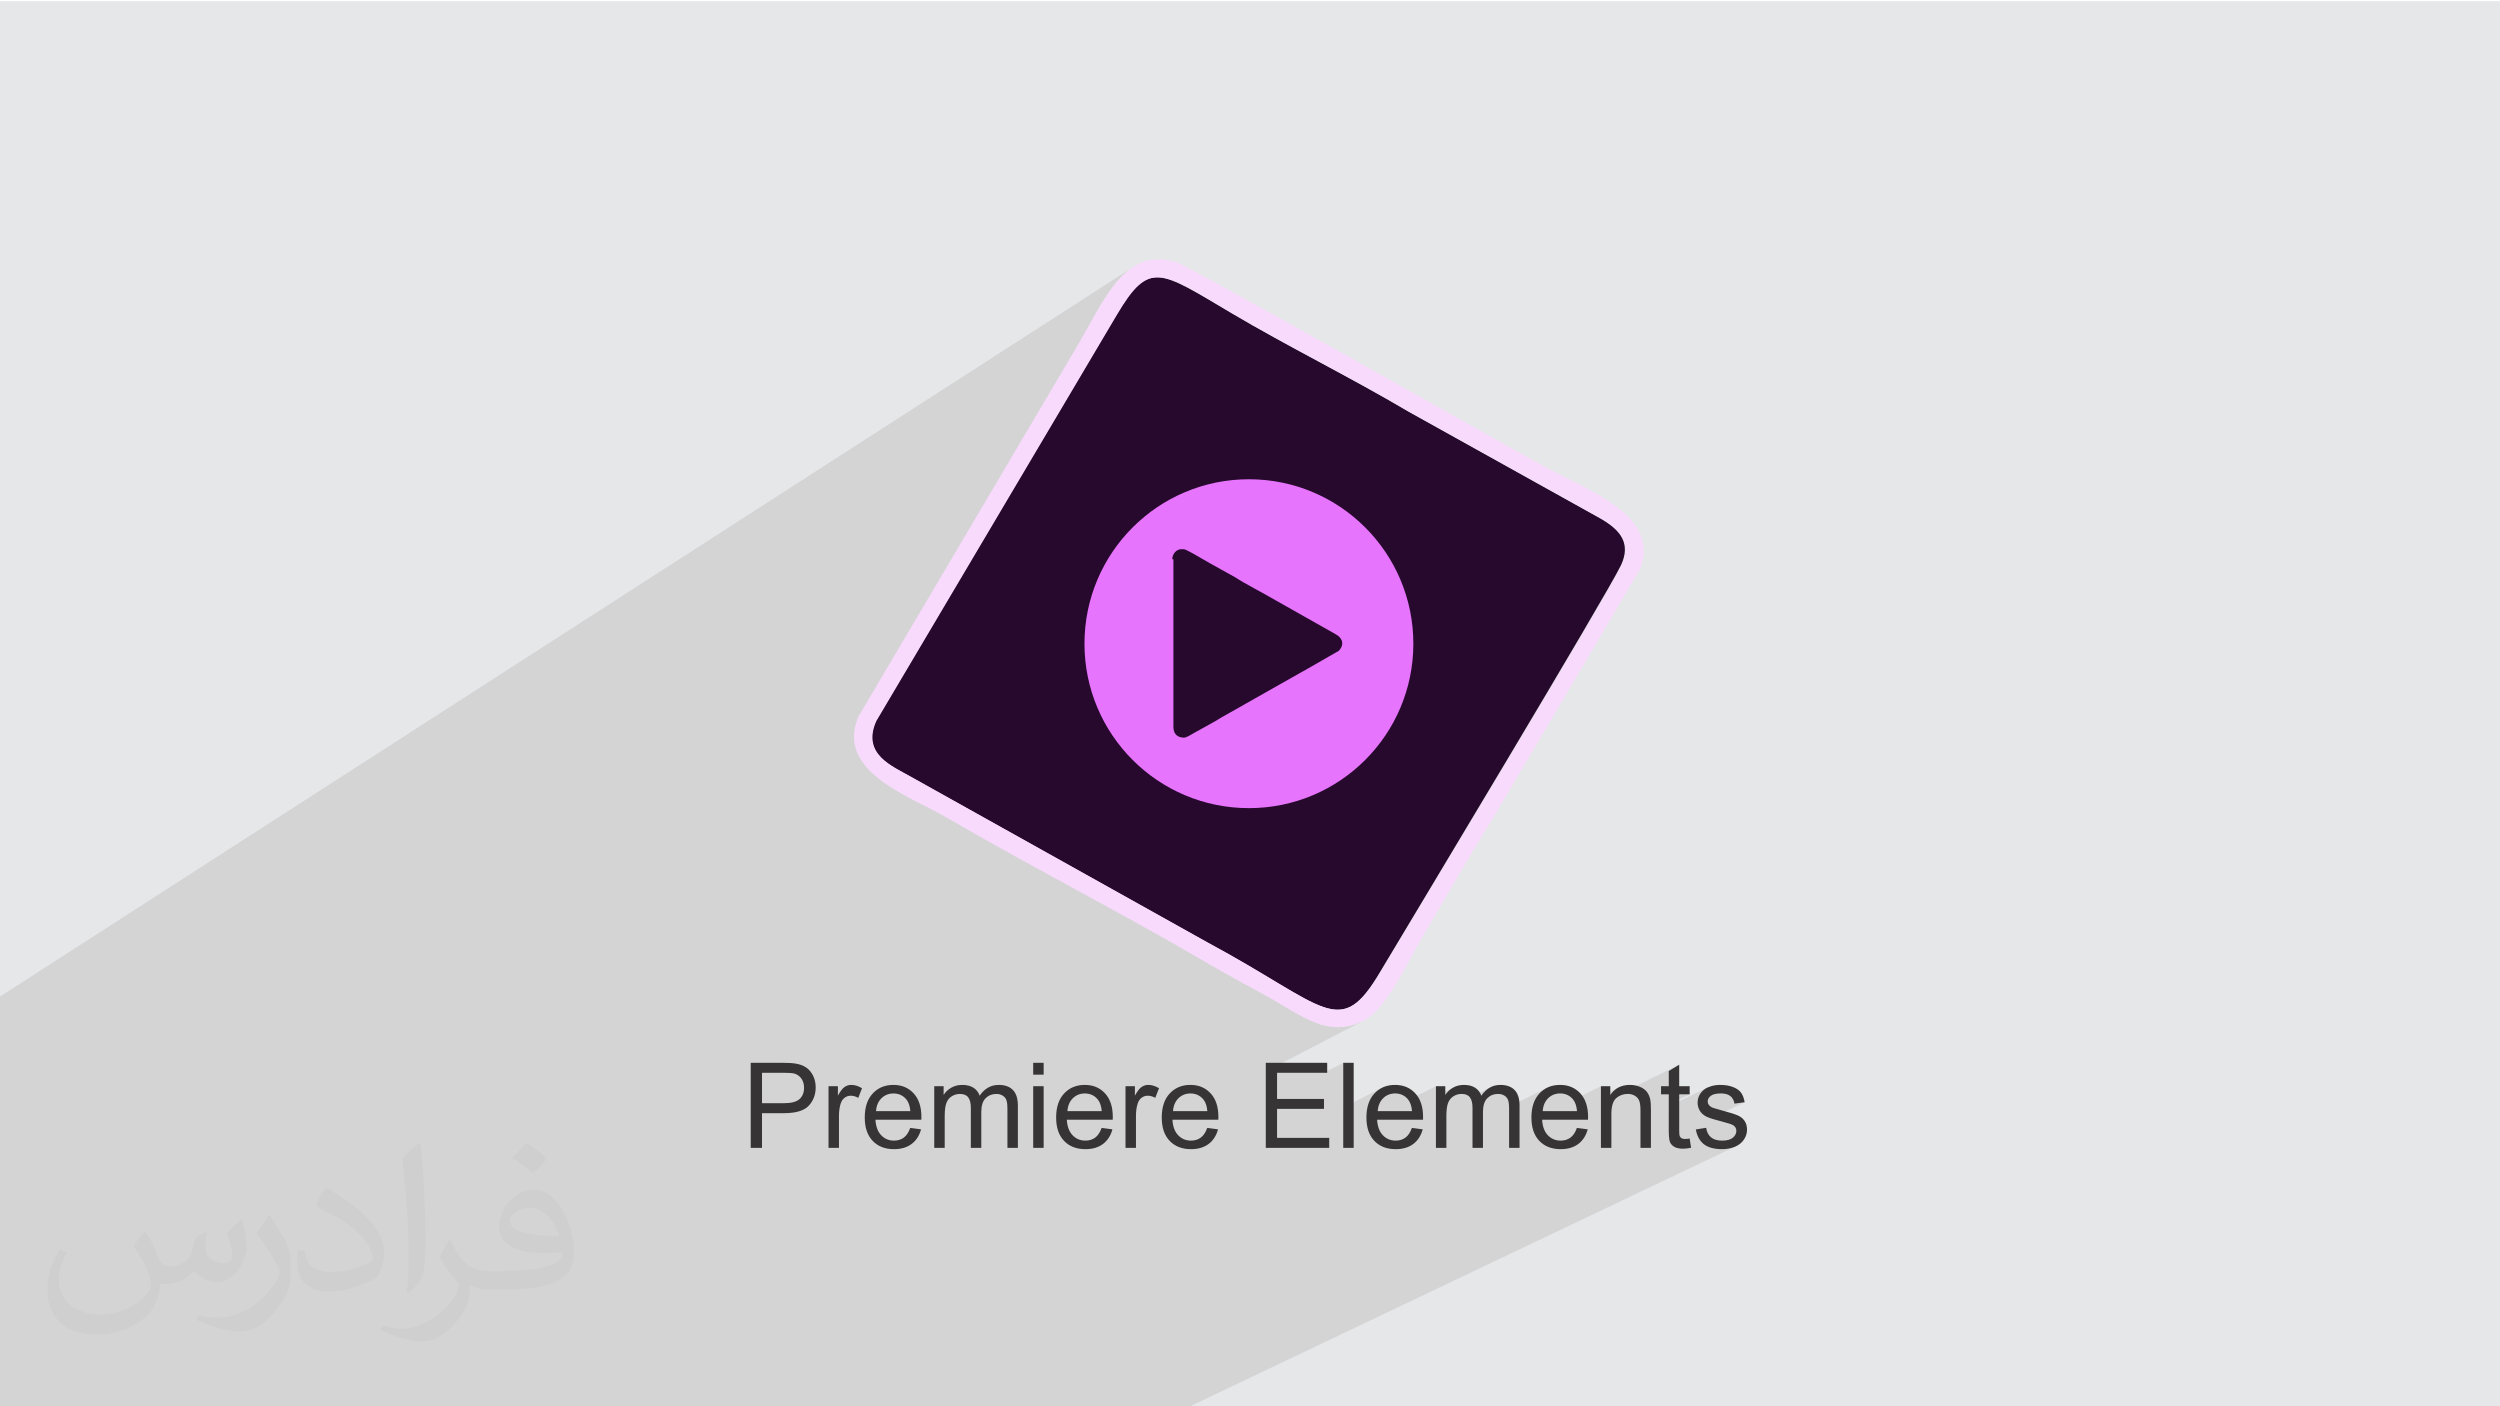 <?xml version="1.0" encoding="UTF-8"?>
<!DOCTYPE svg PUBLIC "-//W3C//DTD SVG 1.1//EN" "http://www.w3.org/Graphics/SVG/1.1/DTD/svg11.dtd">
<!-- Creator: CorelDRAW -->
<svg xmlns="http://www.w3.org/2000/svg" xml:space="preserve" width="3.703in" height="2.083in" version="1.1" style="shape-rendering:geometricPrecision; text-rendering:geometricPrecision; image-rendering:optimizeQuality; fill-rule:evenodd; clip-rule:evenodd"
viewBox="0 0 3703.33 2083.33"
 xmlns:xlink="http://www.w3.org/1999/xlink"
 xmlns:xodm="http://www.corel.com/coreldraw/odm/2003">
 <defs>
  <style type="text/css">
   <![CDATA[
    .fil3 {fill:#27092E}
    .fil0 {fill:#E6E7E8}
    .fil5 {fill:#E774FD}
    .fil4 {fill:#F8DAFC}
    .fil6 {fill:#373435;fill-rule:nonzero}
    .fil2 {fill:#373435;fill-opacity:0.031}
    .fil1 {fill:#373435;fill-opacity:0.102}
   ]]>
  </style>
 </defs>
 <g id="Layer_x0020_1">
  <polygon class="fil0" points="-4.67,1.74 3704.66,1.74 3704.66,2084.93 -4.67,2084.93 "/>
  <polygon class="fil1" points="216.73,2083.26 215.56,2083.26 203.96,2083.26 191.3,2083.26 -3,2083.26 -3,2025.36 -3,1925.38 -3,1862.31 -3,1830.03 -3,1610.93 -3,1536.37 -3,1510.4 -3,1478.13 1676.28,396.99 1671.61,400.45 1667.08,404.28 1662.68,408.43 1658.39,412.92 1654.21,417.7 1650.11,422.78 1646.1,428.12 1642.14,433.71 1638.24,439.54 1634.38,445.57 1630.54,451.81 1626.71,458.23 1622.89,464.8 1619.05,471.52 1618.48,472.53 1714.78,410.89 1719.3,411.1 1724,411.77 1728.91,412.88 1734.07,414.43 1739.48,416.4 1745.19,418.79 1751.2,421.57 1757.56,424.76 1764.28,428.32 1771.38,432.26 1778.9,436.55 1786.85,441.2 1795.27,446.18 1804.18,451.5 1813.59,457.13 1823.55,463.07 1831.43,467.72 1839.36,472.35 1847.35,476.97 1855.4,481.57 1863.49,486.16 1871.63,490.73 1879.81,495.3 1888.02,499.85 1896.28,504.39 1904.56,508.93 1912.86,513.46 1921.19,517.99 1929.54,522.52 1937.91,527.04 1946.29,531.56 1954.67,536.09 1963.07,540.61 1971.46,545.15 1979.85,549.68 1988.23,554.22 1996.61,558.77 2004.97,563.33 2013.31,567.9 2021.63,572.48 2029.93,577.07 2038.2,581.69 2046.44,586.31 2054.65,590.95 2062.81,595.61 2070.94,600.3 2079.02,605 2087.04,609.73 2350.53,756.39 2355.86,759.38 2361.51,762.46 2367.34,765.68 2373.24,769.07 2379.07,772.69 2384.7,776.54 2390.01,780.7 2394.86,785.18 2399.13,790.03 2402.69,795.29 2405.41,801 2407.16,807.19 2407.81,813.91 2407.24,821.19 2405.31,829.06 2401.91,837.59 2399.2,843.02 2395.02,850.83 2389.46,860.87 2384.53,869.61 2428.42,845.05 2428.42,845.87 2383.85,870.8 2382.62,872.98 2374.58,887.02 2365.45,902.83 2355.31,920.26 2344.25,939.15 2332.37,959.37 2319.77,980.75 2306.52,1003.14 2292.74,1026.39 2278.5,1050.36 2263.91,1074.89 2249.04,1099.81 2234.01,1125 2218.9,1150.3 2203.8,1175.54 2188.8,1200.59 2174,1225.29 2159.49,1249.48 2145.37,1273.02 2131.72,1295.76 2118.64,1317.54 2106.22,1338.21 2094.56,1357.62 2083.74,1375.62 2073.87,1392.06 2065.02,1406.78 2057.3,1419.64 2050.8,1430.48 2045.61,1439.15 2041.19,1446.41 2036.9,1453.13 2032.73,1459.33 2028.67,1465 2024.68,1470.16 2020.76,1474.81 2016.89,1478.98 2013.06,1482.66 2009.23,1485.86 2005.4,1488.61 2001.55,1490.89 1952.6,1516.41 1955.72,1517.44 1960.26,1518.73 1964.82,1519.8 1969.41,1520.63 1974.03,1521.21 1978.69,1521.53 1983.4,1521.56 1988.17,1521.31 1992.99,1520.75 1997.88,1519.87 2002.85,1518.66 2007.9,1517.1 2013.04,1515.19 2018.27,1512.89 2021.44,1511.28 1875.07,1587.16 1875.07,1597.92 1891.79,1589.27 1961.04,1589.27 1989.8,1574.49 1989.8,1640.63 2045.83,1612.18 2042.32,1614.36 2039.03,1616.94 2035.96,1619.93 2033.19,1623.25 2030.78,1626.91 2028.75,1630.88 2027.09,1635.18 2026.59,1636.94 2054.78,1622.68 2056.96,1621.67 2059.25,1620.89 2061.64,1620.34 2064.15,1620 2066.75,1619.89 2069.62,1620.04 2072.35,1620.45 2074.95,1621.15 2077.41,1622.13 2079.74,1623.39 2081.92,1624.93 2083.96,1626.74 2085.87,1628.83 2086.48,1629.65 2127.11,1609.16 2127.11,1623.98 2154.23,1610.34 2152.42,1611.3 2150.68,1612.35 2149.03,1613.49 2147.47,1614.72 2146,1616.02 2144.62,1617.41 2143.32,1618.88 2142.12,1620.43 2141.01,1622.06 2127.11,1629.04 2127.11,1636.96 2154.49,1623.22 2155.92,1622.52 2157.39,1621.93 2158.88,1621.45 2160.4,1621.07 2161.95,1620.81 2163.54,1620.65 2165.15,1620.59 2167.22,1620.68 2169.14,1620.92 2170.91,1621.32 2172.53,1621.89 2174,1622.61 2175.33,1623.5 2176.5,1624.55 2177.52,1625.76 2177.59,1625.86 2206.88,1611.21 2203.44,1613.45 2200.21,1616.2 2197.18,1619.44 2194.35,1623.18 2179.85,1630.43 2180.36,1632.19 2180.78,1634.21 2181.07,1636.38 2181.1,1636.72 2208.4,1623.1 2210.35,1622.2 2212.41,1621.5 2214.56,1621 2216.83,1620.69 2219.19,1620.59 2220.5,1620.63 2221.78,1620.75 2223,1620.94 2224.19,1621.22 2225.33,1621.56 2226.43,1621.99 2227.48,1622.5 2228.5,1623.09 2229.46,1623.74 2230.34,1624.43 2231.14,1625.18 2231.86,1625.98 2232.51,1626.82 2233.07,1627.71 2233.56,1628.66 2233.98,1629.66 2234.33,1630.76 2234.63,1632.03 2234.9,1633.45 2235.11,1635.04 2235.28,1636.79 2235.4,1638.7 2235.43,1639.4 2290.26,1612.18 2286.75,1614.36 2283.46,1616.94 2280.39,1619.93 2277.62,1623.25 2275.22,1626.91 2273.19,1630.88 2271.53,1635.18 2271.14,1636.58 2299.22,1622.68 2301.4,1621.67 2303.69,1620.89 2306.09,1620.34 2308.59,1620 2311.19,1619.89 2314.06,1620.04 2316.8,1620.45 2319.39,1621.15 2321.85,1622.13 2324.18,1623.39 2326.36,1624.93 2328.41,1626.74 2330.32,1628.83 2330.67,1629.31 2371.55,1609.16 2371.55,1623.82 2397.72,1610.95 2394.23,1613.04 2391.03,1615.6 2388.1,1618.63 2385.45,1622.12 2371.55,1628.95 2371.55,1634.2 2487.54,1577.28 2472.05,1586.57 2472.05,1609.16 2460.61,1614.74 2460.61,1621.12 2472.05,1621.12 2472.05,1628.66 2487.54,1621.12 2503.03,1621.12 2472.05,1636.18 2472.05,1638.99 2528.24,1611.69 2527.13,1612.29 2526.11,1612.91 2525.17,1613.56 2524,1614.45 2522.9,1615.39 2521.85,1616.38 2520.87,1617.43 2519.96,1618.54 2519.1,1619.69 2518.3,1620.91 2517.57,1622.18 2516.92,1623.49 2516.35,1624.83 2515.88,1626.2 2515.48,1627.59 2515.18,1629.02 2514.96,1630.47 2514.83,1631.96 2514.81,1632.59 2536.93,1621.87 2538.55,1621.26 2540.35,1620.77 2542.34,1620.39 2544.52,1620.11 2546.89,1619.95 2549.45,1619.89 2551.64,1619.96 2553.7,1620.14 2555.63,1620.45 2557.43,1620.89 2559.11,1621.45 2560.66,1622.13 2562.08,1622.94 2563.38,1623.88 2564.55,1624.93 2565.6,1626.08 2566.53,1627.33 2567.33,1628.67 2568.02,1630.11 2568.58,1631.65 2569.02,1633.29 2569.33,1635.03 2584.46,1632.91 2534.66,1656.9 2537.31,1657.76 2540.41,1658.7 2543.84,1659.68 2547.59,1660.69 2551.67,1661.74 2554.67,1662.52 2557.38,1663.27 2559.8,1663.98 2561.93,1664.65 2563.76,1665.29 2565.3,1665.89 2566.56,1666.46 2567.51,1666.99 2568.59,1667.78 2569.54,1668.63 2570.33,1669.56 2570.99,1670.55 2571.5,1671.62 2571.86,1672.75 2572.07,1673.96 2572.15,1675.23 2572.07,1676.67 2571.83,1678.06 2571.42,1679.41 2570.85,1680.7 2570.13,1681.95 2569.24,1683.15 2568.19,1684.3 2566.99,1685.41 2565.6,1686.43 2564.05,1687.31 2536.03,1700.69 2539.03,1701.38 2542.81,1701.96 2546.87,1702.3 2551.18,1702.42 2553.83,1702.36 2556.41,1702.19 2558.92,1701.9 2561.36,1701.49 2563.74,1700.97 2566.04,1700.33 2568.28,1699.57 2570.44,1698.69 1763.02,2083.26 1734.97,2083.26 1705.59,2083.26 1659.76,2083.26 1650.63,2083.26 1649.27,2083.26 1639.42,2083.26 1636.26,2083.26 1596.24,2083.26 1584.81,2083.26 1581.87,2083.26 1557.69,2083.26 1552.39,2083.26 1541.1,2083.26 1538.22,2083.26 1524.06,2083.26 1513.59,2083.26 1511.86,2083.26 1501.65,2083.26 1492.73,2083.26 1491.21,2083.26 1485.02,2083.26 1469.95,2083.26 1461.68,2083.26 1459.65,2083.26 1456.51,2083.26 1455.58,2083.26 1446.71,2083.26 1446.27,2083.26 1437.14,2083.26 1422.38,2083.26 1419.65,2083.26 1409.93,2083.26 1405.28,2083.26 1369.34,2083.26 1368.85,2083.26 1354.97,2083.26 1341.31,2083.26 1314.3,2083.26 1286.52,2083.26 1285.52,2083.26 1273.82,2083.26 1267.07,2083.26 1263.39,2083.26 1259.88,2083.26 1241.88,2083.26 1237.42,2083.26 1227.5,2083.26 1222.98,2083.26 1221.65,2083.26 1213.74,2083.26 1208.23,2083.26 1197.23,2083.26 1186.85,2083.26 1145.2,2083.26 1121.01,2083.26 1118.1,2083.26 1095.78,2083.26 1032.96,2083.26 1031.96,2083.26 1004.76,2083.26 1004.53,2083.26 999.98,2083.26 987.17,2083.26 980.6,2083.26 943.03,2083.26 942.48,2083.26 937.01,2083.26 928.11,2083.26 918.09,2083.26 918.04,2083.26 917.96,2083.26 895.93,2083.26 887.8,2083.26 867.78,2083.26 865.2,2083.26 864.77,2083.26 859.88,2083.26 855.61,2083.26 842.73,2083.26 841.21,2083.26 837.52,2083.26 836.49,2083.26 818.28,2083.26 816.35,2083.26 815.52,2083.26 804.2,2083.26 801.14,2083.26 799.26,2083.26 790.63,2083.26 780.06,2083.26 773.85,2083.26 767.17,2083.26 765.7,2083.26 729.76,2083.26 724.64,2083.26 715.39,2083.26 705.57,2083.26 698.35,2083.26 679.45,2083.26 665.08,2083.26 642.34,2083.26 627.33,2083.26 624.72,2083.26 613.25,2083.26 606.5,2083.26 597.34,2083.26 593.79,2083.26 584.85,2083.26 583.45,2083.26 580.99,2083.26 575.34,2083.26 557.38,2083.26 543.08,2083.26 538.72,2083.26 536.99,2083.26 535.28,2083.26 534.06,2083.26 519.68,2083.26 512.7,2083.26 508.56,2083.26 465.23,2083.26 439.44,2083.26 434.69,2083.26 428.22,2083.26 415.56,2083.26 412.69,2083.26 401.61,2083.26 389.36,2083.26 389.07,2083.26 365.61,2083.26 358.82,2083.26 341.78,2083.26 243.15,2083.26 "/>
  <path class="fil2" d="M216.02 1825.24c7,11 12,21 16,32 3,7 5,19 21,19 5,0 11,-2 17,-5 7,-3 12,-9 14,-17l6 -21 15 -8 1 1c-2,8 -2,15 -2,21 0,18 15,24 27,24 7,0 13,-3 13,-10 0,-8 -4,-23 -8,-35 7,-7 14,-14 22,-20l1 1c4,15 6,30 6,40 0,10 -4,20 -8,27 -7,14 -20,25 -36,25 -12,0 -25,-6 -34,-17l0 0c-9,11 -22,20 -43,20l-7 0c-1,14 -4,24 -9,33 -13,25 -50,42 -85.01,42 -49,0 -73.01,-28 -73.01,-66 0,-23 8,-45 19,-60l10 4c-7,14 -12,27 -12,40 0,35 29,52 62,52 31,0 68.01,-20 75.01,-42 -3,-25 -12,-36 -26,-59 4,-8 10,-15 17,-23l1 0 0 0 0.02 1.99zm564.05 -132.01c10,6 21,14 30,23 -6,8 -12,15 -21,21 -10,-8 -20,-15 -30,-22 7,-8 14,-15 21,-22l0 0 0 0 0 -0zm5 96.01c-17,0 -30,11 -30,19 0,17 33,23 73.01,23 -5,-20 -22,-42 -43,-42l0 0 0 0 0 0 0 0zm-37 93.01c22,0 41,-1 55,-4 16,-4 30,-12 30,-18 0,-2 0,-3 -1,-5 -9,1 -19,1 -28,1 -29,0 -52,-7 -61,-23 -2,-4 -4,-10 -4,-15 0,-16 7,-31 19,-42 10,-9 21,-14 33,-14 20,0 37,17 48,42 6,14 11,30 11,51 0,14 -4,25 -12,34 -16,15 -45,21 -90.01,21l-21 0 0 0 -5 0c-11,0 -19,-2 -26,-7l-1 0c0,3 1,5 1,8 0,10 -3,23 -10,33 -20,30 -42,43 -60,43 -19,0 -42,-7 -63,-17l4 -7c7,3 16,5 29,5 34,0 78.01,-33 84.01,-64 -1,-3 -3,-6 -7,-10 -10,-12 -16,-22 -22,-32 5,-10 10,-18 14,-25l2 0c14,29 28,46 57,46l4 0 0 0 21 0 0 0 0 0 0 0 0 0 0 0 -1 -1zm-146.01 31c3,-14 3,-29 3,-43l0 -21c0,-39 -5,-96.01 -9,-133.01 7,-8 17,-17 25,-23l2 1c5,47 7,101.01 7,151.01 0,13 -1,26 -2,35 -1,12 -8,21 -22,35l-3 -1 0 0 -1 -1zm-151.02 -62.01c1,18 10,33 41,33 20,0 36,-5 55,-14 3,-2 5,-3 5,-5 0,-12 -9,-27 -24,-41 -14,-13 -34,-25 -51,-32 -6,-3 -8,-5 -8,-8 0,-5 7,-17 13,-24l2 0c20,11 43,27 60,44 15,16 25,33 25,51 0,13 -4,26 -11,38 -23,11 -47,20 -70.01,20 -29,0 -48,-13 -48,-45 0,-3 0,-9 1,-16l10 0 0 0 0 0 0 0 0 0 0 0 0 -1zm-52 -52l18 29c7,11 13,22 13,41l0 24c0,19 -12,39 -32,60 -15,14 -29,19 -42,19 -19,0 -40,-6 -65,-17l3 -7c8,2 17,4 28,4 36,0 72.01,-26 89.01,-58 2,-4 3,-7 3,-9 0,-4 -2,-8 -4,-11 -9,-17 -19,-33 -30,-47 6,-9 12,-18 18,-27l2 0 0 0 0 0 0 0 0 0 0 0 -1 -1z"/>
  <g id="_2006881605344">
   <g>
    <path class="fil3" d="M1612.26 974.31c-14.08,-138.37 87,-248.57 207.98,-260.18 140.86,-14.08 250.24,87 262.66,210.46 14.09,136.72 -87.83,247.75 -207.15,261 -138.37,14.91 -251.06,-85.34 -263.49,-210.46l0 -0.83zm788.81 -136.72c22.37,-47.23 -24.03,-65.46 -51.37,-81.2l-263.49 -146.66c-85.34,-50.54 -179.8,-96.94 -263.49,-146.66 -105.23,-62.15 -120.97,-77.89 -169.04,3.31l-356.29 601.56c-22.37,49.71 24.03,67.11 51.37,82.86l439.15 245.26c177.32,95.29 196.37,145.83 256.86,43.09 48.06,-80.37 334.75,-556.81 356.3,-601.55z"/>
    <path class="fil4" d="M2401.9 837.59c-20.72,44.74 -308.23,521.18 -356.29,601.55 -61.32,102.75 -79.54,52.2 -256.86,-43.09l-439.15 -245.26c-27.34,-15.74 -73.74,-33.15 -51.37,-82.86l356.3 -601.56c48.06,-81.2 64.63,-65.46 169.03,-3.31 83.69,49.71 178.15,96.11 263.49,146.66l263.49 146.66c27.34,15.74 73.74,33.97 51.37,81.2zm26.52 8.28c33.15,-77.89 -65.46,-115.17 -131.74,-149.97 -54.69,-29 -533.61,-301.61 -555.98,-308.23 -77.06,-20.72 -103.57,56.34 -149.97,133.4l-319.01 540.24c-35.63,82.03 78.72,119.31 129.26,149.15 120.97,70.43 250.23,136.72 370.38,206.32 30.66,18.23 60.49,34.8 92.8,52.2 58.83,30.66 97.77,70.43 154.11,43.91 33.97,-15.74 62.15,-78.72 90.31,-127.6 35.63,-59.66 69.6,-120.14 106.89,-179.8l212.94 -360.43 0 0.82z"/>
    <circle class="fil5" cx="1850.06" cy="953.59" r="243.6"/>
    <path class="fil3" d="M1738.2 828.48l0 248.57c0,9.94 5.8,15.74 15.74,15.74 4.15,0 12.43,-5.8 15.74,-7.46l29.83 -16.57c11.6,-7.46 32.31,-18.23 44.74,-25.69l82.03 -46.4c2.48,-1.66 4.97,-2.48 7.46,-4.14l44.74 -25.69c3.31,-1.66 4.97,-2.48 6.63,-4.97 6.63,-9.11 2.48,-17.4 -6.63,-22.37l-89.48 -50.54c-18.23,-10.77 -43.09,-23.2 -59.66,-33.97l-37.29 -20.72c-9.11,-4.97 -22.37,-13.26 -30.66,-17.4 -5.8,-2.49 -4.15,-3.31 -11.6,-3.31 -6.63,0 -13.26,6.63 -13.26,14.91l1.66 0z"/>
   </g>
   <path class="fil6" d="M1112.01 1700.48l0 -125.99 47.57 0c8.36,0 14.75,0.41 19.18,1.2 6.19,1.03 11.38,2.99 15.57,5.87 4.19,2.9 7.57,6.95 10.12,12.14 2.55,5.19 3.81,10.91 3.81,17.16 0,10.68 -3.4,19.74 -10.23,27.13 -6.81,7.42 -19.15,11.12 -36.98,11.12l-32.31 0 0 51.38 -16.72 0zm16.72 -66.17l32.55 0c10.79,0 18.42,-1.99 22.96,-6.01 4.52,-4.02 6.78,-9.65 6.78,-16.95 0,-5.25 -1.32,-9.77 -3.99,-13.52 -2.67,-3.76 -6.19,-6.25 -10.53,-7.45 -2.81,-0.73 -8,-1.11 -15.54,-1.11l-32.23 0 0 45.04zm98.54 66.17l0 -91.33 13.9 0 0 13.99c3.55,-6.48 6.83,-10.77 9.85,-12.82 3.02,-2.08 6.33,-3.11 9.94,-3.11 5.22,0 10.53,1.65 15.93,4.9l-5.52 14.28c-3.75,-2.11 -7.51,-3.17 -11.26,-3.17 -3.37,0 -6.39,1.03 -9.06,3.05 -2.67,2.03 -4.57,4.84 -5.72,8.45 -1.73,5.48 -2.58,11.49 -2.58,18.04l0 47.72 -15.48 0zm121.06 -29.56l16.01 2.11c-2.49,9.3 -7.15,16.54 -13.96,21.67 -6.8,5.13 -15.48,7.71 -26.07,7.71 -13.31,0 -23.87,-4.11 -31.67,-12.32 -7.8,-8.18 -11.7,-19.7 -11.7,-34.52 0,-15.31 3.93,-27.22 11.82,-35.66 7.89,-8.48 18.13,-12.7 30.7,-12.7 12.17,0 22.11,4.14 29.83,12.44 7.71,8.3 11.58,19.97 11.58,35.02 0,0.91 -0.03,2.29 -0.09,4.11l-68.01 0c0.59,10 3.41,17.69 8.51,22.99 5.07,5.31 11.44,7.98 19.03,7.98 5.66,0 10.5,-1.5 14.49,-4.48 4.02,-2.99 7.19,-7.77 9.53,-14.34zm-50.68 -24.81l50.85 0c-0.67,-7.69 -2.64,-13.43 -5.83,-17.28 -4.9,-5.95 -11.29,-8.94 -19.12,-8.94 -7.1,0 -13.05,2.38 -17.89,7.13 -4.81,4.75 -7.48,11.12 -8.01,19.09zm86.25 54.37l0 -91.33 13.9 0 0 12.91c2.84,-4.46 6.65,-8.06 11.41,-10.76 4.75,-2.73 10.15,-4.08 16.22,-4.08 6.74,0 12.29,1.41 16.6,4.2 4.31,2.81 7.36,6.72 9.12,11.76 7.27,-10.65 16.69,-15.96 28.3,-15.96 9.09,0 16.1,2.5 20.97,7.51 4.9,5.01 7.36,12.72 7.36,23.14l0 62.61 -15.48 0 0 -57.48c0,-6.16 -0.53,-10.61 -1.53,-13.34 -1,-2.72 -2.81,-4.9 -5.48,-6.57 -2.64,-1.67 -5.75,-2.49 -9.3,-2.49 -6.45,0 -11.79,2.14 -16.04,6.39 -4.26,4.28 -6.37,11.11 -6.37,20.5l0 53 -15.48 0 0 -59.27c0,-6.86 -1.26,-12.02 -3.78,-15.46 -2.52,-3.43 -6.66,-5.16 -12.38,-5.16 -4.34,0 -8.36,1.15 -12.05,3.43 -3.69,2.29 -6.37,5.63 -8.04,10.06 -1.65,4.4 -2.46,10.76 -2.46,19.06l0 47.33 -15.48 0zm146.58 -108.39l0 -17.6 15.48 0 0 17.6 -15.48 0zm0 108.39l0 -91.33 15.48 0 0 91.33 -15.48 0zm101.38 -29.56l16.01 2.11c-2.49,9.3 -7.16,16.54 -13.96,21.67 -6.8,5.13 -15.48,7.71 -26.07,7.71 -13.31,0 -23.87,-4.11 -31.67,-12.32 -7.8,-8.18 -11.7,-19.7 -11.7,-34.52 0,-15.31 3.93,-27.22 11.82,-35.66 7.89,-8.48 18.12,-12.7 30.7,-12.7 12.17,0 22.11,4.14 29.83,12.44 7.71,8.3 11.58,19.97 11.58,35.02 0,0.91 -0.03,2.29 -0.09,4.11l-68.01 0c0.59,10 3.4,17.69 8.51,22.99 5.07,5.31 11.44,7.98 19.03,7.98 5.66,0 10.5,-1.5 14.49,-4.48 4.02,-2.99 7.19,-7.77 9.53,-14.34zm-50.68 -24.81l50.85 0c-0.68,-7.69 -2.64,-13.43 -5.84,-17.28 -4.9,-5.95 -11.29,-8.94 -19.12,-8.94 -7.1,0 -13.06,2.38 -17.89,7.13 -4.81,4.75 -7.48,11.12 -8,19.09zm86.07 54.37l0 -91.33 13.9 0 0 13.99c3.55,-6.48 6.83,-10.77 9.85,-12.82 3.02,-2.08 6.33,-3.11 9.94,-3.11 5.22,0 10.53,1.65 15.93,4.9l-5.52 14.28c-3.75,-2.11 -7.51,-3.17 -11.26,-3.17 -3.37,0 -6.39,1.03 -9.06,3.05 -2.67,2.03 -4.57,4.84 -5.72,8.45 -1.73,5.48 -2.58,11.49 -2.58,18.04l0 47.72 -15.48 0zm121.06 -29.56l16.01 2.11c-2.49,9.3 -7.15,16.54 -13.96,21.67 -6.8,5.13 -15.48,7.71 -26.07,7.71 -13.31,0 -23.87,-4.11 -31.67,-12.32 -7.8,-8.18 -11.7,-19.7 -11.7,-34.52 0,-15.31 3.93,-27.22 11.82,-35.66 7.89,-8.48 18.13,-12.7 30.7,-12.7 12.17,0 22.11,4.14 29.83,12.44 7.71,8.3 11.58,19.97 11.58,35.02 0,0.91 -0.03,2.29 -0.09,4.11l-68.01 0c0.59,10 3.41,17.69 8.51,22.99 5.07,5.31 11.44,7.98 19.03,7.98 5.66,0 10.5,-1.5 14.49,-4.48 4.02,-2.99 7.19,-7.77 9.53,-14.34zm-50.68 -24.81l50.85 0c-0.67,-7.69 -2.64,-13.43 -5.83,-17.28 -4.9,-5.95 -11.29,-8.94 -19.12,-8.94 -7.1,0 -13.05,2.38 -17.89,7.13 -4.81,4.75 -7.48,11.12 -8.01,19.09zm137.43 54.37l0 -125.99 90.97 0 0 14.78 -74.26 0 0 38.71 69.5 0 0 14.78 -69.5 0 0 42.93 77.24 0 0 14.78 -93.96 0zm114.73 0l0 -125.99 15.48 0 0 125.99 -15.48 0zm101.73 -29.56l16.02 2.11c-2.49,9.3 -7.16,16.54 -13.96,21.67 -6.8,5.13 -15.48,7.71 -26.07,7.71 -13.31,0 -23.87,-4.11 -31.67,-12.32 -7.8,-8.18 -11.7,-19.7 -11.7,-34.52 0,-15.31 3.93,-27.22 11.82,-35.66 7.89,-8.48 18.12,-12.7 30.7,-12.7 12.17,0 22.11,4.14 29.83,12.44 7.71,8.3 11.58,19.97 11.58,35.02 0,0.91 -0.03,2.29 -0.09,4.11l-68.01 0c0.59,10 3.4,17.69 8.51,22.99 5.07,5.31 11.44,7.98 19.03,7.98 5.66,0 10.5,-1.5 14.49,-4.48 4.02,-2.99 7.19,-7.77 9.53,-14.34zm-50.67 -24.81l50.85 0c-0.67,-7.69 -2.64,-13.43 -5.83,-17.28 -4.9,-5.95 -11.29,-8.94 -19.12,-8.94 -7.09,0 -13.05,2.38 -17.89,7.13 -4.81,4.75 -7.48,11.12 -8,19.09zm86.25 54.37l0 -91.33 13.9 0 0 12.91c2.85,-4.46 6.66,-8.06 11.41,-10.76 4.75,-2.73 10.15,-4.08 16.22,-4.08 6.75,0 12.29,1.41 16.6,4.2 4.31,2.81 7.36,6.72 9.12,11.76 7.27,-10.65 16.69,-15.96 28.3,-15.96 9.09,0 16.1,2.5 20.97,7.51 4.89,5.01 7.36,12.72 7.36,23.14l0 62.61 -15.48 0 0 -57.48c0,-6.16 -0.53,-10.61 -1.52,-13.34 -1,-2.72 -2.81,-4.9 -5.48,-6.57 -2.64,-1.67 -5.75,-2.49 -9.3,-2.49 -6.45,0 -11.79,2.14 -16.04,6.39 -4.26,4.28 -6.37,11.11 -6.37,20.5l0 53 -15.48 0 0 -59.27c0,-6.86 -1.26,-12.02 -3.79,-15.46 -2.52,-3.43 -6.66,-5.16 -12.37,-5.16 -4.34,0 -8.36,1.15 -12.06,3.43 -3.69,2.29 -6.36,5.63 -8.03,10.06 -1.65,4.4 -2.46,10.76 -2.46,19.06l0 47.33 -15.48 0zm208.86 -29.56l16.02 2.11c-2.49,9.3 -7.16,16.54 -13.96,21.67 -6.8,5.13 -15.48,7.71 -26.07,7.71 -13.31,0 -23.87,-4.11 -31.67,-12.32 -7.8,-8.18 -11.7,-19.7 -11.7,-34.52 0,-15.31 3.93,-27.22 11.81,-35.66 7.89,-8.48 18.13,-12.7 30.71,-12.7 12.17,0 22.11,4.14 29.83,12.44 7.71,8.3 11.58,19.97 11.58,35.02 0,0.91 -0.03,2.29 -0.09,4.11l-68.01 0c0.59,10 3.4,17.69 8.51,22.99 5.07,5.31 11.44,7.98 19.03,7.98 5.66,0 10.5,-1.5 14.49,-4.48 4.02,-2.99 7.19,-7.77 9.53,-14.34zm-50.67 -24.81l50.85 0c-0.67,-7.69 -2.64,-13.43 -5.83,-17.28 -4.9,-5.95 -11.29,-8.94 -19.12,-8.94 -7.09,0 -13.05,2.38 -17.89,7.13 -4.81,4.75 -7.48,11.12 -8,19.09zm86.25 54.37l0 -91.33 13.9 0 0 12.96c6.69,-9.94 16.37,-14.9 29,-14.9 5.52,0 10.56,1 15.16,2.96 4.61,1.96 8.07,4.57 10.35,7.77 2.29,3.2 3.9,7.01 4.81,11.41 0.56,2.87 0.85,7.89 0.85,15.04l0 56.07 -15.48 0 0 -55.49c0,-6.3 -0.59,-11.03 -1.79,-14.14 -1.2,-3.11 -3.34,-5.6 -6.39,-7.48 -3.05,-1.85 -6.66,-2.79 -10.76,-2.79 -6.57,0 -12.23,2.09 -17.01,6.28 -4.78,4.17 -7.16,12.11 -7.16,23.78l0 49.83 -15.48 0zm131.47 -13.81l2.11 13.67c-4.34,0.91 -8.24,1.38 -11.65,1.38 -5.6,0 -9.94,-0.88 -13.05,-2.67 -3.08,-1.79 -5.25,-4.1 -6.51,-7.01 -1.26,-2.9 -1.87,-9 -1.87,-18.3l0 -52.61 -11.44 0 0 -11.96 11.44 0 0 -22.58 15.48 -9.3 0 31.88 15.49 0 0 11.96 -15.49 0 0 53.5c0,4.43 0.26,7.27 0.82,8.53 0.53,1.26 1.41,2.26 2.64,3.02 1.23,0.73 3,1.11 5.28,1.11 1.7,0 3.96,-0.21 6.74,-0.62zm9.12 -13.46l15.31 -2.46c0.85,6.13 3.26,10.82 7.19,14.11 3.93,3.26 9.44,4.9 16.48,4.9 7.12,0 12.4,-1.44 15.86,-4.34 3.43,-2.87 5.17,-6.28 5.17,-10.18 0,-3.49 -1.56,-6.24 -4.64,-8.24 -2.17,-1.38 -7.45,-3.11 -15.84,-5.25 -11.32,-2.84 -19.15,-5.31 -23.54,-7.39 -4.37,-2.11 -7.69,-4.99 -9.94,-8.68 -2.26,-3.67 -3.4,-7.74 -3.4,-12.2 0,-4.08 0.94,-7.83 2.78,-11.3 1.88,-3.46 4.4,-6.33 7.6,-8.62 2.41,-1.76 5.69,-3.26 9.83,-4.49 4.16,-1.23 8.59,-1.85 13.34,-1.85 7.16,0 13.43,1.03 18.83,3.11 5.43,2.05 9.41,4.87 12,8.39 2.55,3.55 4.34,8.27 5.31,14.19l-15.13 2.11c-0.67,-4.75 -2.67,-8.48 -5.95,-11.14 -3.28,-2.67 -7.92,-3.99 -13.93,-3.99 -7.07,0 -12.14,1.17 -15.17,3.52 -3.02,2.35 -4.54,5.11 -4.54,8.24 0,1.99 0.61,3.81 1.88,5.42 1.26,1.65 3.22,3.02 5.92,4.11 1.56,0.59 6.07,1.91 13.64,3.96 10.91,2.9 18.54,5.31 22.87,7.16 4.34,1.85 7.74,4.57 10.2,8.09 2.5,3.55 3.73,7.95 3.73,13.23 0,5.13 -1.5,9.97 -4.52,14.52 -3.02,4.55 -7.36,8.07 -13.02,10.56 -5.69,2.49 -12.11,3.72 -19.27,3.72 -11.85,0 -20.91,-2.46 -27.13,-7.36 -6.22,-4.93 -10.18,-12.2 -11.91,-21.85z"/>
  </g>
 </g>
</svg>
